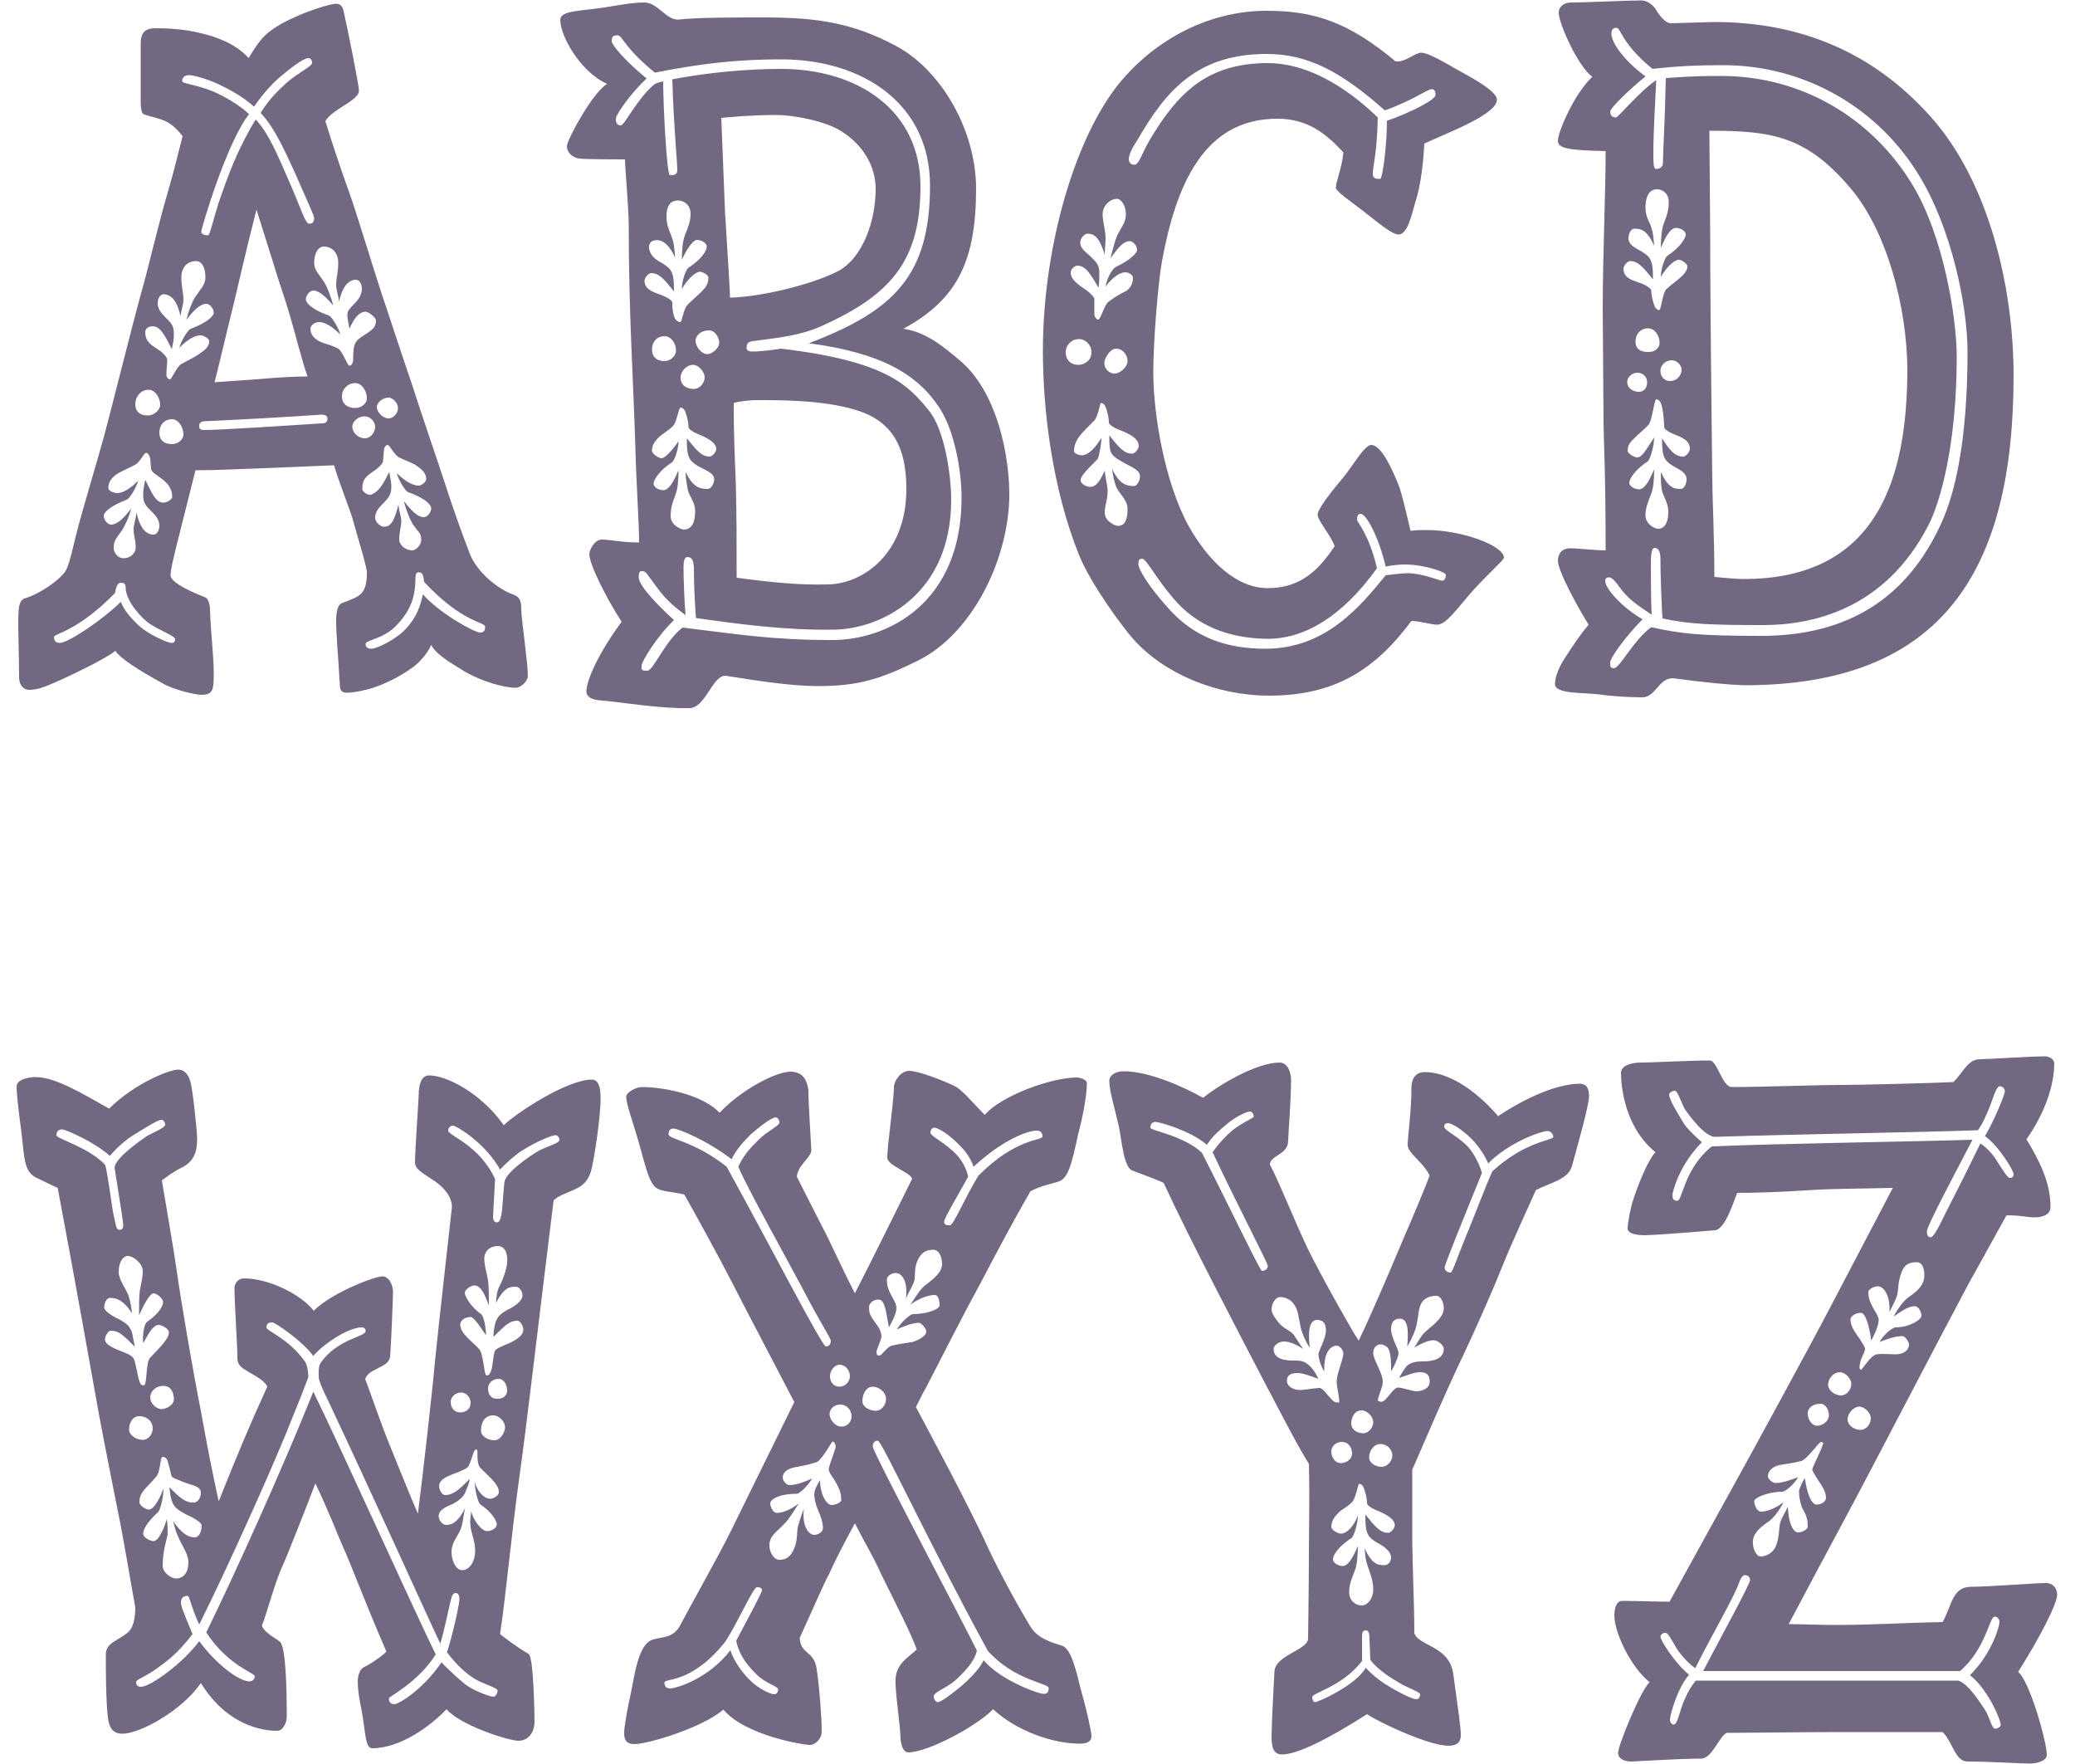 <svg id="Layer_1" xmlns="http://www.w3.org/2000/svg" viewBox="0 0 500 425"><style>.st0{fill:#726882}</style><path class="st0" d="M127.2 162.9c0 .9-1.4 2.8-3 2.8-2.8 0-8.3-1.6-12.2-3.9-1.8-1.2-6.7-3.7-8.1-6.4-.9 2.1-3 4.4-4.6 5.5-3.2 2.3-7.1 4.1-9.4 4.8-1.4.5-4.6 1.2-6.4 1.2-1.2 0-1.6-.7-1.6-1.8-.5-8.3-.9-12.4-.9-15.2 0-2.1.2-4.1 1.4-4.6 4.1-1.6 6-1.8 6-7.4 0-1.4-2.5-9.4-3.5-13.1-.5-1.8-3.5-9.4-4.4-12.7l-16.8.7c-6.4.2-11.3.5-16.6.5l-4.4 17.5c-.9 3.7-1.6 6.4-1.6 7.8 0 2.1 7.1 4.8 8.3 5.3.7.2 1.2 1.6 1.2 3 .2 5.8.9 11.3.9 15 0 4.1 0 5.5-3 5.5-1.4 0-6.7-1.2-9.4-2.8-2.1-1.2-9.7-5.3-11.3-7.8-2.5 2.1-12.4 6.7-14.5 7.6-2.8 1.2-4.4 1.8-6.2 1.8-1.8 0-2.5-1.6-2.5-3 0-4.4-.2-10.4-.2-12 0-4.6 0-6.7 1.8-7.1 1.8-.5 6.7-3 9.2-6 1.2-1.2 2.1-6 2.8-8.7 1.6-6.4 4.8-16.8 6.9-24.4 1.8-6.7 6.9-27.2 9-34.7 2.1-7.4 3.5-14.3 6.7-25.3.9-3 2.3-8.7 3.2-12.2-1.6-2.1-3-3-3.9-3.5-1.8-.9-4.1-1.2-5.5-1.8-.5-.2-.7-1.6-.7-2.8v-14c0-2.8.9-3.9 3.7-3.9 2.8 0 6.9.2 10.8 1.2 3.2.7 8.5 2.5 11.5 6 1.4-2.3 2.8-4.6 4.8-6.2C69.2 4.1 79.1.9 81 .9c1.2 0 1.6.9 1.8 1.8.9 3.9 3.7 17.9 3.7 19.1 0 2.5-6.4 4.4-8.1 7.4 1.8 5.8 3.7 11.5 5.8 17.3 1.2 3.2 6 18.9 7.8 24.4 1.6 4.6 5.3 16.1 6.7 20 3.9 12 6 17.9 8.5 25.5 1.6 5.1 4.4 12.9 6 17 1.8 4.6 6.9 8.5 10.1 9.7 1.4.5 2.3.9 2.3 3.5s1.6 12.9 1.6 16.3zm-91.1-12.6c-2.1-1.4-5.5-5.3-5.8-8.3 0-1.2-.2-1.6-1.2-1.6-.9 0-1.2 1.4-1.4 2.5-9.2 9.4-14.7 9.7-14.7 10.6s.5 1.4 1.4 1.4c2.1 0 10.6-5.8 14.7-9.9.9 2.1 2.1 3.5 3.9 5.3 2.5 2.5 7.4 4.6 8.3 4.6.5 0 .9-.2.9-.9.1-.7-3.3-1.9-6.1-3.7zm-.9-41.2c-.5 0-1.4 2.1-2.5 2.8-1.6.9-3.9 1.8-4.8 2.5-.9.7-1.8 1.6-1.8 3.2 0 .7 1.4 1.2 2.1 1.2 2.1 0 4.4-2.3 5.1-3-.5 1.8-2.1 4.4-2.8 4.6-3.2 1.2-5.5 2.8-5.5 3.9 0 .9.9 2.1 1.8 2.1 1.6 0 3.5-2.1 4.8-3.9-.5 2.1-1.4 3.9-2.1 5.1-1.4 2.1-2.1 2.5-2.1 4.4 0 1.4 1.2 2.5 2.3 2.5 2.1 0 3-1.6 3-2.5 0-2.1-.5-2.8-.5-4.4 0-1.4.5-2.3.7-4.1.9 4.1 2.5 5.3 4.1 5.3.9 0 1.4-1.2 1.4-2.1 0-1.6-.9-2.5-2.3-3.9-1.2-1.2-1.6-1.8-1.6-3.7 0-1.2.2-2.1.5-3.5 1.6 3.2 2.5 5.5 4.4 5.5.7 0 2.1-.7 2.1-1.4 0-4.1-4.8-5.1-5.1-6.7l-.2-2.5c-.1-.7-.6-1.4-1-1.4zm.4-9c1.6 0 3-1.4 3-2.5 0-1.8-1.2-3.7-2.8-3.7-1.8 0-3.2 1.6-3.2 3.5 0 1.8 1.2 2.7 3 2.7zm5.3-8.7c.5 0 1.6-3 2.8-3.7 1.6-.9 3.5-1.8 4.4-2.5.9-.7 2.3-1.4 2.3-3 0-.7-1.4-1.4-2.1-1.4-2.1 0-4.4 2.3-5.1 3 .5-1.8 2.1-4.4 2.8-4.6 3.2-1.2 5.5-2.8 5.5-3.9 0-.9-.9-2.1-1.8-2.1-1.6 0-3.5 2.1-4.8 3.9.5-2.1 1.4-4.4 2.1-5.5 1.4-2.1 2.5-3 2.5-4.8 0-2.1-.7-3.9-2.3-3.9-2.1 0-3.5 1.6-3.5 3.9s.5 3.7.5 5.3c0 1.4-.5 2.3-.7 4.1-.9-4.1-2.5-5.3-4.1-5.3-.9 0-1.4 1.2-1.4 2.1 0 1.6.9 2.5 2.3 3.9 1.2 1.2 1.6 1.8 1.6 3.7 0 1.2-.2 2.1-.5 3.5-1.6-3.2-2.8-5.5-4.6-5.5-1.2 0-1.8.7-1.8 1.4 0 2.5 1.6 3.2 3.7 4.6.9.7 1.6 1.6 1.6 2.1 0 .9-.2 2.1-.2 3.5-.1.5.4 1.2.8 1.2zm.5 15.6c1.6 0 2.8-1.2 2.8-2.3 0-1.8-1.2-3.7-2.8-3.7-1.8 0-3 1.4-3 3.2 0 1.9 1.2 2.8 3 2.8zm21.4-79.8c2.3-3.7 4.4-5.5 6.4-7.4 2.8-2.3 6-3.9 6-4.6 0-.5-.2-1.2-.9-1.2-1.2 0-4.4 2.5-6.9 4.6-1.4 1.2-3.7 3.5-6.2 7.1-2.5-2.3-5.8-4.1-8.3-5.3-3-1.4-6.2-2.3-7.4-2.3-.9 0-1.6.5-1.6 1.4 0 .7 2.8.7 7.4 2.5 2.8 1.2 6.7 3.5 8.7 5.5-5.5 7.1-11.5 27.6-11.5 28.3 0 .7.9.9 1.6.9.5 0 1.2-3.5 2.5-7.6 2.3-6.7 4.6-13.1 9-20.3 3 3 5.5 9 7.8 14.3 3 6.7 4.1 10.8 5.1 10.8.9 0 1.2-.5 1.2-1.4 0-.5-1.8-4.4-4.6-10.8-2.6-5.6-4.9-10.9-8.3-14.5zm-13.6 74.3c-.7 0-1.2.5-1.2.9 0 .7 0 1.2 1.2 1.2 3.5 0 17.7-.9 28.3-1.6 1.2 0 1.4-.5 1.4-1.2s-.7-.9-1.4-.9c-10.6.7-17.7 1.1-28.3 1.6zm24.9-10.8c-1.4-3.9-3.2-11.3-4.4-15.2-.9-3.2-2.8-8.5-3.5-11l-4.4-14c-3 11.7-4.6 19.3-6.9 28.5-1.2 4.8-2.3 9.7-3.2 13.1l9.9-.7c5.8-.5 9.5-.7 12.5-.7zm10.1-2.6c.5 0 .9-.7.9-1.4 0-3 .2-4.1 1.4-5.1 2.1-1.6 4.1-2.1 4.1-4.4 0-.7-1.8-2.1-2.5-2.1-1.8 0-3 2.1-3.9 4.1-.2-1.4-.5-2.3-.5-3.5 0-1.8 3.5-3 3.5-6.2 0-.9-.5-2.1-1.4-2.1-1.6 0-3.2 1.2-4.1 5.3-.2-1.8-.7-2.8-.7-4.1 0-1.6.5-3 .5-5.3s-1.4-3.9-3.5-3.9c-1.4 0-2.3 1.8-2.3 3.9 0 1.8 1.2 2.8 2.5 4.8.7 1.2 1.6 3.5 2.1 5.5-1.4-1.6-3.2-3.6-4.8-3.6-.9 0-1.8 1.2-1.8 2.1 0 1.2 2.3 2.8 5.5 3.9.7.2 2.3 2.8 2.8 4.6-.7-.7-3-3-5.1-3-1.2 0-2.1.9-2.1 1.6 0 1.6 1.2 2.5 2.1 3 1.4.7 3 .9 4.6 1.8 1.1.7 2.2 4.1 2.7 4.1zm1.4 10.2c1.6 0 2.8-1.2 2.8-2.3 0-1.8-1.2-3.7-2.8-3.7-1.8 0-3.2 1.4-3.2 3.2 0 1.8 1.3 2.8 3.2 2.8zm2.3 7.3c1.4 0 2.5-1.4 2.5-2.8 0-1.2-1.2-2.5-2.5-2.5-1.6 0-3 1.2-3 2.5 0 1.4 1.4 2.8 3 2.8zm5.5 1.6c-.5 0-.9.7-.9 1.4l-.2 2.5c0 .5-.9 1.4-1.8 2.1-2.1 1.4-3.2 2.1-3.2 4.6 0 .7 1.4 1.6 2.1 1.4 1.8-.7 2.8-2.3 4.4-5.5.2 1.4.5 2.3.5 3.5 0 1.8-.5 2.5-1.6 3.7-1.4 1.4-2.3 2.3-2.3 3.9 0 .9 1.2 2.1 2.1 2.1 1.6 0 2.5-1.2 3.5-5.3.2 1.8.7 2.8.7 4.1 0 1.2-.5 2.1-.5 4.4 0 .9 1.2 2.5 3.2 2.5.7 0 2.1-1.2 2.1-2.5 0-1.8-.7-1.8-2.1-3.9-.7-1.2-1.6-3.5-2.1-5.5 1.4 1.8 3.2 3.9 4.8 3.9.9 0 1.8-1.2 1.8-2.1 0-1.2-2.3-2.8-5.5-3.9-.7-.2-2.3-2.8-2.8-4.6.7.7 3.2 3 5.3 3 .7 0 1.8-.9 1.8-1.6 0-1.6-1.4-2.5-2.3-3.2-.9-.7-2.8-1.2-4.4-2.1-1.2-.8-2.1-2.9-2.6-2.9zm6.7 32.3c0 4.6-1.4 7.8-4.4 11-3.2 3.5-7.6 3.7-7.6 4.6s.5 1.2 1.4 1.2c1.2 0 5.8-2.1 8.3-4.8 1.6-1.8 3.2-3.9 4.1-8.3 4.1 4.6 12.4 9.2 13.8 9.2.9 0 1.2-.5 1.2-1.4 0-1.2-5.5-.9-14.7-10.8-.2-1.2-.2-2.3-1.2-2.3-.7-.1-.9.4-.9 1.6zm-6.5-38.7c1.2 0 2.3-1.2 2.3-2.5 0-1.2-1.2-2.5-2.3-2.5-1.4 0-2.8 1.2-2.8 2.3.1 1.3 1.5 2.7 2.8 2.7zM144.3 168.7c-2.3-.2-3-1.2-3-2.1 0-2.8 3.2-9.7 8.5-16.8-3.5-5.3-7.8-13.8-7.8-16.3 0-.9 1.2-3.5 3-3.5 2.3 0 4.6.7 9 .7 0-4.6-.7-14.7-.9-22.8-.5-16.8-1.6-32.4-1.6-53.4 0-4.4-.9-14-.9-16.1-2.1 0-9.7 0-11-.2-1.6-.2-3-1.4-3-3 0-1.4 6-12.7 9.7-15C139.9 17.4 135 8.7 135 4.8c0-2.3 4.8-2.1 10.6-3 3.2-.5 6.7-1.2 9.7-1.2 3.2 0 5.3 4.4 8.3 4.1 4.8-.5 12.9-.5 20.5-.5 13.1 0 21.4 1.4 31.5 6.7 11.5 6 19.6 20.9 19.6 34.5 0 17.3-4.4 26.7-17.5 33.8 5.8.9 9.9 4.6 13.3 7.4 9.4 7.6 12.4 23.7 12.2 33.6-.5 15.6-9.4 32.7-21.9 38.9-9.2 4.6-14.7 6.2-24.2 6.2-5.5 0-12.4-.9-22.3-2.5-3.2 0-4.8 7.8-8.7 7.8-6.9.2-16.8-1.5-21.8-1.9zm11.5-149.8c-3.9 3.7-7.4 8.7-7.4 9.7 0 .9.2 1.6 1.2 1.6.9 0 3.9-6.4 8.1-9.9.9-.5 1.4-.5 2.1-.7 0 6.2.9 22.6 1.6 22.6.9 0 1.8 0 1.8-1.2 0-2.1-.9-11-1.2-21.9 8.5-1.6 17.7-2.5 26.2-2.5 18.4 0 33.6 9.9 33.6 28.3 0 18.2-7.4 26.2-23.7 33.6-5.1 2.3-9.9 2.8-16.8 3.7-1.2.2-1.4.7-1.4 1.6 0 .7.7.9 1.4.9 1.2 0 3.7-.2 6.9-.7 25.3 3 30.6 8.7 35.7 15 3.7 4.6 5.3 15.4 5.3 21.4 0 23-17 31.1-28.1 31.3-12 .2-23.5-1.4-33.4-2.8-.2-2.5-.5-7.8-.5-11.7 0-1.6-.2-3-1.6-3-.7 0-.9 1.2-.9 2.5 0 2.3.2 8.5.5 11.5-5.1-3.7-6.2-5.8-8.1-8.3-1.4-1.8-1.4-2.3-2.5-2.3-.5 0-.7.5-.7 1.4 0 1.8 3.2 5.5 8.5 10.4-3.9 3.7-7.8 9.9-7.8 11 0 .9-.2 1.2 1.4 1.2 1.4 0 4.4-7.4 8.5-10.4 13.3 1.6 21.4 3 36.1 3 13.1 0 31.1-8.7 31.1-34.3 0-6.7-1.8-16.3-5.3-21.6-5.3-8.1-14-13.3-31.5-15.6 20.5-7.8 29.2-16.3 29.2-38 0-19.6-16.1-30.4-35.9-30.4-9.9 0-18.9.9-30.4 3.2-7.6-6.2-7.8-9-9-9-1.2 0-1.4.5-1.4 1.4.1 1.1 3.3 4.8 8.4 9zm9.9 54.5c1.4-1.4 2.3-2.1 3.2-3 .9-.9 1.8-1.8 1.8-3.5 0-.7-1.6-1.6-2.3-1.4-2.1.7-3.7 3.5-4.1 4.1 0-1.8.9-4.6 1.6-5.1 2.8-1.8 4.4-3.9 4.4-5.1 0-.9-1.4-1.6-2.3-1.6-1.2 0-2.8 2.8-3.7 4.8 0-2.1.2-4.6.7-5.8.9-2.3 1.4-3.5 1.4-5.3 0-2.1-1.6-3.2-3-3.2-2.1 0-2.8 1.6-2.8 3.9s.9 3.7 1.4 5.3c.5 1.4.5 2.8.7 4.6-1.8-3.9-3.7-4.6-5.3-4.1-.9.2-1.2 1.4-.9 2.3.5 1.6 1.6 2.3 3.2 3.2 1.4.9 2.1 1.4 2.5 3.2.2 1.2.2 2.1.2 3.5-2.3-2.8-3.5-4.4-5.5-4.4-.7 0-1.6 1.2-1.6 1.8 0 2.3 2.3 2.8 4.6 3.7 1.2.5 2.1 1.2 2.1 1.6 0 .9 0 2.1.5 3.5.2.7.9 1.2 1.4 1.2.4.2.8-3.3 1.8-4.2zm-2.8 11.1c0-1.8-1.2-3.5-2.8-3.5-1.8 0-3 1.4-3 3.2 0 1.8 1.2 2.8 3 2.8 1.6 0 2.8-1.4 2.8-2.5zm4.6 38.6c0-2.3-1.6-3.7-1.8-5.3-.2-1.4-.5-2.3-.5-4.1 1.8 3.9 3.7 4.1 5.3 4.1.9 0 1.6-1.4 1.6-2.3 0-1.6-2.3-2.3-3.9-3.2-1.4-.9-2.1-1.4-2.5-3.2-.2-1.2-.2-2.1-.2-3.5 2.3 2.8 3.5 4.4 5.5 4.4.7 0 1.6-1.2 1.6-1.8 0-1.6-2.3-2.8-4.6-3.7-1.2-.5-2.1-1.2-2.1-1.6 0-.9-.2-2.1-.7-3.5-.2-.7-.7-1.2-1.2-1.2s-.9 3.5-1.8 4.4c-1.4 1.4-2.5 1.8-3.5 2.8-.9.9-1.6 1.8-1.6 3.2 0 .7 1.6 1.8 2.3 1.8 1.2 0 3.7-3.5 4.1-4.1 0 1.8-.9 4.6-1.6 5.1-2.8 1.8-4.4 4.1-4.4 5.1s1.4 1.6 2.3 1.6c1.6 0 2.8-2.8 3.7-4.8 0 2.1-.2 4.6-.7 5.8-.9 2.3-1.2 3.5-1.2 5.3 0 2.1 2.5 3.2 3.2 3.2 2.2-.1 2.7-2.2 2.7-4.5zm2.3-32.2c0-1.2-1.4-3-2.8-3-1.6 0-3 1.6-3 3 0 2.1 1.6 2.8 3.2 2.8 1.4 0 2.6-1.4 2.6-2.8zm3.5-8.3c0-1.2-.9-3-2.5-3-2.1 0-3.2 1.4-3.2 2.5 0 1.4 1.4 3.2 2.8 3.2 1 .1 2.9-1.3 2.9-2.7zm28.5-17.2C208 62.2 211 53 211 45.6c0-5.8-3.2-10.8-8.3-14-3.9-2.5-11.7-3.9-15.6-3.9-6 0-11 .5-13.3.7l.9 22.6c.5 8.7 1.2 18.4 1.2 20.7 6.8-.1 19.2-2.9 25.9-6.3zm16.6 52.4c0-10.8-3.9-16.6-12.4-19.1-7.8-2.3-17.3-2.3-23.9-2.3-.9 0-3.7.2-5.3.7 0 7.6.2 11.7.5 19.1.2 8.7.2 12.9.2 23 9.2 1.2 15.4 1.8 22.1 1.6 8.6-.2 18.8-7.6 18.8-23zM355 142.2c-3.7 4.1-6.4 8.3-8.7 8.3-1.4 0-4.4-.9-6.2-.9-8.7 11.7-18.4 18-34.3 18-12.7 0-25.3-5.3-32.7-13.6-2.1-2.3-10.1-12.9-13.1-20.3-6.4-15.9-8.7-34.7-8.7-49.2 0-23.5 6.9-49.2 17.5-63.3 8.3-10.8 21.6-18.6 36.4-18.6 11.7 0 19.8 2.8 31.1 12.2 2.5.2 4.6-2.1 6.2-2.1 1.8 0 6.7 3 8.3 3.9 2.1 1.2 9.9 5.1 9.9 7.4 0 3.5-11 7.6-17.5 10.6-.2 4.6-.9 9.9-1.8 12.9-1.2 3.9-2.1 9-4.4 9-1.6 0-5.1-3-8.7-5.8-3-2.3-6.4-4.6-6.4-5.5 0-1.4 1.6-5.3 1.8-8.5-4.1-4.4-8.5-8.1-15.9-8.1-17.7 0-24.4 15.9-27.8 34.3-.9 4.8-2.1 19.1-2.1 26.7 0 10.4 2.8 26.7 8.5 37.1 4.8 8.5 11.5 15 19.1 15 8.1 0 12.4-4.6 16.1-10.1-.7-2.3-4.1-6.2-4.1-7.6 0-1.4 3.5-5.8 6.2-9 2.1-2.5 5.1-7.8 6.7-7.8 2.3 0 4.8 5.1 6.7 9.9.7 1.8 2.3 8.7 2.8 10.8 1.2-.2 2.8-.2 3.9-.2 8.3 0 18.6 3.7 18.6 6.7-.2.7-3.7 3.7-7.4 7.8zm-92-57.3c0-1.8-1.4-3.2-3-3.2-1.8 0-3.2 1.4-3.2 3.2 0 1.8 1.2 3 3 3 1.6 0 3.2-1.1 3.2-3zm4.1-12.2c1.6-1.2 3.2-2.1 4.1-2.5.9-.5 1.8-1.6 1.8-3.2 0-.9-1.2-1.4-1.8-1.4-2.1 0-4.4 2.8-4.8 3.5.2-1.8 1.6-4.4 2.5-4.8 3-1.4 5.1-3.2 5.1-4.1 0-.9-.9-2.1-1.8-2.1-1.8 0-3.2 2.3-4.6 4.1.5-2.1 1.2-4.6 1.6-5.5 1.2-2.3 2.1-3.2 2.1-5.1 0-2.1-1.2-3.7-2.1-3.7-1.8 0-3.7 1.8-3.5 4.1.2 2.3.7 3.7.7 5.3 0 1.4-.2 3-.2 4.1-1.2-4.1-2.5-5.1-4.1-5.1-.9 0-1.8 1.2-1.8 2.1 0 1.6 1.4 2.3 2.8 3.7 1.2 1.2 1.8 1.8 1.8 3.7 0 1.2 0 2.1-.2 3.5-1.8-3-3-5.3-5.1-5.3-.7 0-1.6.9-1.6 1.6 0 1.8 1.8 3 3.9 4.4.9.7 1.8 1.6 1.8 2.1v3.5c0 .7.5 1.4.9 1.4.7-.1 1.4-3.4 2.5-4.3zm-3.4 28.6c-1.4 1.4-2.8 2.8-3.5 3.7-.7.9-1.4 2.1-1.4 3.7 0 .7 1.8 1.2 2.5.9 2.1-.7 3.7-3.5 4.1-4.1 0 1.8-.7 4.8-.9 5.1-2.8 2.8-4.1 4.1-4.1 5.1 0 .9 1.4 1.6 2.3 1.6 1.6 0 2.5-1.8 3.5-3.9.2 2.1.7 3.7.7 4.8 0 2.3-.7 3.5-.7 5.3 0 2.1 2.5 3.2 3.2 3.2 1.8 0 2.3-1.8 2.3-4.1s-2.3-3.9-2.8-5.5c-.5-1.4-.7-2.3-.9-4.1 1.8 3.9 3.7 4.1 5.3 4.1.7 0 1.4-1.4 1.4-2.3 0-1.6-2.1-2.3-3.7-3.2-1.4-.9-3-1.4-3.5-3.2-.2-1.2-.2-2.1-.2-3.5 2.3 2.8 3.5 4.4 5.5 4.4.7 0 1.6-1.2 1.6-1.8 0-2.1-2.8-3.2-5.1-4.1-1.2-.5-2.1-1.2-2.1-1.6 0-.9-.2-2.1-.7-3.5-.2-.7-.7-1.2-1.2-1.2-.2-.2-.7 3.2-1.6 4.2zm8-14.3c0-1.2-.9-3-2.8-3-1.4 0-2.8 2.3-2.8 3.5 0 1.4 1.2 2.5 2.5 2.5s3.1-1.6 3.1-3zm5.3-53.2c6.7-11.3 13.8-18.6 28.5-18.6 8.7 0 17.9 4.8 26.5 13.1-.2 9-1.2 11.5-1.2 13.6 0 1.2.9 1.2 1.8 1.2.5 0 1.6-7.8 1.6-14 6-2.1 11.7-5.1 11.7-6.2 0-.9-.2-1.4-.9-1.4-1.2 0-4.1 2.5-11.3 5.1-10.6-9.4-18.6-13.6-28.5-13.6-16.6 0-24.2 8.7-31.1 20.7-.5.7-2.1 3.2-2.1 4.6 0 1.2.9 1.4 1.4 1.4 1.1-.1 1.8-2.9 3.6-5.9zm-2.7 102c0 1.4 2.5 5.5 7.1 10.6 6.2 7.1 14 9.9 23.5 9.9 14.7 0 23-10.4 29-17.7 1.8-.2 3.9-.5 5.3-.5 3.5 0 7.6 1.8 8.3 1.8.7 0 .9-.9.9-1.4 0-.7-5.3-2.5-9.9-2.5-1.4 0-3.2.2-4.6.5-1.8-7.6-4.8-12.7-6-12.7-.7 0-.9.5-.9 1.4 0 .7 2.8 3.2 4.8 11.7-5.8 8.1-15 17.3-26.9 17-8.7-.2-16.6-3-22.3-9.9-4.1-4.8-6.4-9.4-7.4-9.4-.7 0-.9.5-.9 1.2zM403.1 163.4c-3.5 0-4.1 4.6-7.4 4.6-2.8 0-6.9-.2-10.4-.7-3.7-.5-10.6 0-10.6-2.5 0-2.8 2.3-6.2 2.8-6.9 1.8-2.8 3.5-5.3 5.3-7.4-1.8-2.8-7.4-12.7-7.4-15.4 0-1.4.7-3 3-3 2.1 0 5.8.5 8.5.5 0-19.1-.5-27.4-.5-30.4l-.2-27.8c0-12.9.7-28.1.7-38-9.2-.2-11.5-.7-11.5-2.5 0-2.1 3.9-11.3 8.3-15.4-3.5-2.5-8.1-12.9-8.1-15.4 0-1.8 1.6-2.5 3-2.5 3 0 14.3-.5 16.8-.5 2.1 0 3.5 1.8 4.1 3 .7.9 1.8 2.5 3.2 2.5l10.3-.3c20.3 0 38 6.9 52.2 22.8 14 15.6 20 41 20 62.4 0 47.2-17.3 74.6-64.9 74.6-3.3-.1-9.1-.6-17.2-1.7zm-6.6-145c-3.9 3.2-8.5 7.6-8.5 8.5 0 .9.5 1.4 1.4 1.4.5 0 5.8-6.4 9.7-9-.2 4.1-.7 12.4-.7 17.5 0 2.5 0 3.9.7 3.9.9 0 1.6-.5 1.6-1.4 0-2.1.5-10.6.7-20.5 6.9-.5 9.9-.5 13.3-.5 20 0 36.6 10.6 46 26 7.6 12.4 10.8 32.2 10.8 41.7 0 20.9-3.9 35-6.9 40.7-10.4 20-27.6 23.9-39.8 23.9-12 0-17.9-.2-24.2-1.6-.2-2.5-.5-10.6-.5-14.5 0-1.6-.5-2.5-1.4-2.5-.7 0-.9 1.8-.9 3.2 0 2.3 0 9.9.2 12.9-3.5-2.3-5.8-3.9-7.8-6.7-.7-.9-1.6-2.3-2.5-2.3-.5 0-.9.2-.9.9 0 1.8 4.1 6.4 9 9.2-3.7 3.7-7.8 9.2-7.8 10.4 0 .9 0 1.4.9 1.4 1.4 0 4.8-6.9 9-9.9 7.1 1.6 11.7 2.1 26.5 2.1 21.2 0 35.4-9.4 43.5-27.4 3-6.7 6.2-18.9 6.2-41 0-11.7-4.1-29.9-11.3-41.9-9.9-16.8-27.8-27.2-47.6-27.2-6.2 0-10.8.2-17 .9-7.6-6.2-7.6-9.9-8.7-9.9-.9 0-1.2.5-1.2 1.4-.1 1.8 2.6 6.2 8.2 10.3zm5 51.3c1.6-1.6 5.1-3.5 5.1-5.5 0-.7-1.6-1.8-2.3-1.6-2.1.7-3.7 3.5-4.1 4.1 0-1.8.9-4.6 1.6-5.1 2.8-1.8 4.4-4.1 4.4-5.1 0-.9-1.4-1.6-2.3-1.6-1.6 0-2.8 2.8-3.7 4.8 0-2.1.2-4.6.7-5.8.9-2.3 1.2-3.5 1.2-5.3 0-2.1-1.6-3-2.8-3-2.1 0-2.8 2.1-2.8 4.4 0 2.3.9 3.2 1.4 4.8.5 1.4.5 2.5.7 4.4-1.8-3.9-3.2-4.1-4.8-4.1-.9 0-1.4 1.4-1.4 2.3 0 1.6 1.6 2.3 3.2 3.2 1.4.9 2.1 1.4 2.5 3.2.2 1.2.2 2.1.2 3.5-2.3-2.8-3.5-4.4-5.5-4.4-.7 0-1.6 1.2-1.6 1.8 0 2.5 2.3 2.8 4.6 3.7 1.2.5 2.1 1.2 2.1 1.6 0 .9.2 2.1.7 3.5.2.7.7 1.2 1.2 1.2s.8-4.1 1.7-5zm-4.6 22.4c0-1.2-.9-2.3-2.3-2.3-1.2 0-2.5.9-2.5 2.3s1.4 2.3 2.8 2.3c1.3 0 2-1 2-2.3zm.3 10.3c-1.4 1.4-2.3 2.1-3.2 3-.9.9-1.8 1.6-1.8 3.2 0 .7 1.6 1.6 2.3 1.6 1.2 0 2.1-1.8 4.1-4.8 0 1.8-.9 5.3-1.6 5.8-2.8 1.8-4.4 4.1-4.4 5.1 0 .9 1.4 1.6 2.3 1.6 1.6 0 2.8-2.8 3.7-4.8 0 2.1-.2 4.6-.7 5.8-.9 2.3-1.4 3.5-1.4 5.3 0 2.1 2.3 3.2 3 3.2 1.8 0 2.5-1.8 2.5-4.1s-1.4-3.9-1.6-5.5c-.2-1.4-.2-2.3-.2-4.1 1.8 3.9 3.2 4.1 4.8 4.1.9 0 1.4-1.4 1.4-2.3 0-1.6-1.6-2.3-3.2-3.2-1.4-.9-2.1-1.4-2.5-3.2-.2-1.2-.2-2.1-.2-3.5 1.8 2.8 3 4.4 5.1 4.4.7 0 1.6-1.2 1.6-1.8 0-2.1-1.8-2.8-4.1-3.7-1.2-.5-2.1-1.2-2.1-1.6 0-.9-.2-4.1-.7-5.5-.2-.7-.7-1.2-1.2-1.2s-1 5.3-1.9 6.2zm2.7-19.8c0-1.8-1.2-3.5-2.8-3.5-1.8 0-3 1.4-3 3.2 0 1.8 1.2 2.5 3 2.5 1.7.1 2.8-1 2.8-2.2zm5.3 6.5c0-1.2-1.2-2.3-2.3-2.3-1.8 0-2.8 1.4-2.8 2.5 0 1.4.9 2.5 2.3 2.5 1.7 0 2.8-1.4 2.8-2.7zm40.5-44c-10.6-12.4-18.9-13.6-33.8-13.6l.2 25.5c0 21.4.5 55.2.5 58.5 0 4.1.5 13.8.5 23.5 2.3.2 5.1.5 7.1.5 32.4 0 39.4-24.6 39.4-50.6-.1-14.8-4.9-33.4-13.9-43.8zM142.6 281.4c-.7 3.2-2.3 4.4-4.4 5.3-1.6.7-3.7 1.4-4.8 2.5-3.5 28.1-6.4 53.6-8.3 67-2.1 15.4-3 26.5-4.6 37.5.9.7 3.5 2.8 6.9 4.8 1.2.7 1.4 15.2 1.4 16.3 0 2.5-1.4 4.6-3.9 4.6-2.3 0-14-3.7-17.3-7.6-3.7 3.9-11 9.4-17.9 9.4-1.6 0-1.6-3.2-2.3-7.6-.2-1.6-1.2-5.3-1.2-8.5 0-1.4.5-3 1.6-3.5 1.6-.7 4.8-3 5.3-3.7-5.5-12.7-8.3-20.5-10.4-25.1-1.4-3.2-3.5-8.7-6.7-15.4-1.4 3.7-7.1 18.2-7.8 19.6-1.8 3.7-3.9 11.7-5.1 14.7.7 1.8 3.7 3.2 4.4 3.9 1.4 1.4 1.6 11.5 1.6 17.9 0 1.6-.9 3.5-2.3 3.5-3.5 0-12-1.2-18.4-11.5-4.6 6.7-14.7 12.2-18.9 12.2-2.3 0-3.2-1.4-3.5-3.9-.5-3.9-.5-12.2-.5-15.2 0-2.8 2.8-3.2 5.3-5.3 1.2-.9 1.8-3.2 1.8-6-.9-4.8-2.8-16.6-4.4-24.2-.9-4.6-3-15-4.4-22.6-2.8-15.4-5.1-28.8-9.9-54.3-1.2-.5-3.7-1.8-4.8-2.3-3-1.2-3.2-4.1-3.7-9-.2-2.3-1.4-10.1-1.4-13.1 0-1.8 3-2.3 4.6-2.3 4.6 0 10.8 3.7 17.7 7.6 6-6 14.5-9.4 16.6-9.4 1.6 0 2.5 1.2 3 3 .5 1.6 1.6 11.5 1.6 13.8 0 3.2-.9 5.5-3.9 6.9-1.8.9-3.7 2.3-4.6 3 .9 5.3 2.8 16.3 3.5 21.2 1.2 8.5 4.1 25.3 5.8 33.8 1.4 7.8 3 16.1 4.4 22.3 4.8-12 7.4-18.2 11.7-27.6-.5-1.4-3.2-2.8-4.4-3.5-1.4-.9-2.8-1.4-2.8-3.5 0-3.2-.7-12.9-.7-16.8 0-.9.7-2.3 2.3-2.3 6 0 13.8 3.9 16.8 7.8 4.4-4.4 14.7-8.3 16.6-8.3 1.2 0 2.5 1.6 2.5 3.9 0 1.4-.5 13.6-.7 15.4-.2 2.8-5.3 2.8-6 5.5.9 2.1 3.7 10.6 6 16.1 1.8 4.4 5.1 12.7 6.7 16.3 1.2-9.4 3.5-29.7 4.1-36.6.7-7.1 3.7-33.6 4.1-37.3 0-2.8-2.5-5.1-4.1-6.2-3.5-2.3-4.8-3-4.8-4.6 0-2.8.9-15.4.9-16.3 0-2.1.5-4.6 2.5-4.6 4.1 0 12.4 4.1 18 12 2.8-2.8 15.2-11 21.2-11 1.4 0 2.1 1.4 2.1 4.1.2 2.7-1.1 12.8-2.1 17.2zM39.8 271c0-.7-.5-1.2-.9-1.2-.9 0-3.7 1.8-7.1 3.9-1.2.7-3.9 3-5.3 4.8-3.9-3.5-10.8-6.4-11.5-6.4-.9 0-1.4.5-1.4 1.4 0 .9 7.6 2.8 11.7 7.1.5.9 1.8 11.3 2.1 12.2.5 2.1.5 3.5 1.4 3.5.7 0 .9-.5.9-1.2 0-.9-1.8-11.7-2.1-13.8.2-2.3 5.8-6.2 7.8-7.6 1.4-.8 4.4-2 4.4-2.7zm-3.7 56.2c1.6-1.8 4.6-4.4 4.6-6.2 0-.9-1.8-1.8-2.5-1.8-1.6 0-3.2 3.7-3.7 4.4-.2-1.8.2-4.6.9-5.1 3-2.1 3.9-3.9 3.9-4.8 0-.9-1.6-2.1-2.3-2.1-.9 0-2.5 3-3.5 5.3 0-2.1 0-4.6.2-6 .2-1.4.7-2.8.7-4.6 0-2.1-2.5-3.7-3.5-3.7-1.4 0-2.3 1.6-2.3 3.9 0 1.8 1.8 4.1 2.3 5.5s.7 2.5.9 4.4c-2.1-3.2-3.7-3.7-5.3-3.7-.9 0-1.4 1.4-1.4 2.3 0 .9 2.3 2.3 3.9 3 1.4.9 2.1 1.2 2.8 3l.7 3.5c-2.5-2.5-3.7-3.9-5.8-3.9-.7 0-1.4 1.4-1.4 2.1 0 1.4 2.5 2.3 4.8 3.2 1.2.5 1.8.9 2.1 1.4.5.9.9 4.1 1.4 5.5.2.7.7 1.2 1.2.9.6-.3.4-5.6 1.3-6.5zm.7 17c0-2.1-1.8-3-3.2-3-1.8 0-2.5 1.8-2.5 3.2s1.8 2.5 3.2 2.5c1.3.1 2.5-1.3 2.5-2.7zm83.1 63.1c0-.7-3.7-1.6-5.8-3-2.1-1.4-3.9-3-6.4-6.2 1.2-3.5 3-11.5 3-12.7 0-.9-.2-1.6-.9-1.6s-.9.7-1.2 1.8c-.7 3-1.6 7.4-2.5 10.4-2.8-5.8-15.6-34.3-27.2-58.9-.9-1.8-2.1-4.4-2.1-5.3 0-.5-.2-2.5.5-3.5 4.1-5.8 10.8-6.2 10.8-7.6 0-.7-.5-.9-.9-.9-3.5 0-9.7 4.4-11.7 6.9-2.5-3.5-9.2-8.1-9.9-8.1s-1.4.2-1.4 1.2c0 .9 5.1 2.5 9.2 8.1.7.9.9 3 .9 3.9-1.2 3.2-2.3 6-3.7 9.4-4.1 10.6-15.9 36.8-22.6 50.2-2.1-4.6-2.3-6.9-2.8-6.9-.7 0-1.6.2-1.6 1.6 0 .9.5 2.1 2.8 7.6-3.9 5.1-6.7 6.9-9.2 8.7-2.3 1.6-4.4 2.3-4.4 2.8 0 .7.2 1.2 1.2 1.2 2.3 0 10.4-6 14-11 3.9 5.3 9.4 9.7 12.2 9.7.5 0 1.2-.5 1.2-1.2 0-.9-6.4-2.5-11.7-10.6 7.1-14.5 18.6-40 25.8-58 7.4 15.2 25.1 54.5 29.5 63.3-4.4 6.9-11.3 10.1-11.3 10.6 0 .9.5 1.4 1.4 1.4.7 0 6.4-3 11.3-10.1 1.6 1.8 5.3 5.1 6.4 5.8 2.3 1.4 5.3 2.5 6.2 2.5.4-.1.9-.8.9-1.5zm-82.2-51.6c-2.5 3-4.1 3.7-4.1 6.2 0 .9 1.6 1.8 2.3 1.8.9 0 2.3-1.8 3.5-5.1 0 1.8-.7 5.3-1.4 5.8-2.5 2.3-3.5 4.1-3.5 5.1 0 .9 1.6 1.8 2.5 1.8 1.2 0 2.5-3 3.2-5.3.2 1.4.2 2.5.2 3.5 0 .9-1.2 3.7-1.2 7.8 0 1.6 2.1 3 3.2 3 1.8 0 3-1.4 3-3.9 0-2.1-1.8-4.4-2.3-5.8-.7-1.4-.9-2.3-1.4-4.1 2.3 3.2 3.7 3.9 5.3 3.9.9 0 1.6-1.4 1.6-2.8 0-.9-2.3-2.1-3.9-2.8-1.6-.9-2.8-1.6-3.2-3-.5-1.2-.5-2.1-.7-3.5 2.5 2.5 3.7 3.7 5.8 3.7 1.4 0 1.8-1.6 1.8-2.3 0-1.8-2.3-1.8-4.6-2.8-1.2-.5-2.5-.9-2.5-1.4-.2-.9-.5-2.1-.9-3.5-.2-.7-.9-1.2-1.4-.9-.4.5-.4 3.5-1.3 4.6zm4.2-18.6c0-1.2-.5-3.2-2.5-3.2s-3.2 1.4-3.2 2.8 1.4 2.8 2.8 2.8c1.2-.1 2.9-1 2.9-2.4zm72.2 12.9c-.5 1.4-.7 2.3-1.2 3.2-.2.5-1.2.9-2.3 1.4-2.3.9-4.8 1.6-4.8 3.5 0 .7.7 2.1 1.4 2.1 2.1 0 3.5-1.4 6-3.9-.2 1.4-.7 2.3-1.2 3.5-.5.9-1.2 1.6-2.8 2.5-1.6.7-3.5 1.4-3.5 3 0 .9.9 2.1 1.8 2.1 1.6 0 3-.9 4.6-4.1-.5 1.8-.5 3.9-1.2 5.3-.5 1.4-2.1 3-2.1 5.3s1.2 4.4 2.5 4.4c2.1 0 3.2-2.5 3.2-4.6 0-2.8-1.2-4.4-1.2-7.1 0-.7.2-1.6.2-2.5.7 2.3 2.5 4.8 3.9 4.8.9 0 2.3-.7 2.3-1.6 0-.9-1.2-3-3.9-4.8-.7-.5-1.4-3.7-1.4-5.5.5 2.3 2.3 4.1 3.7 4.1.7 0 2.1-.7 2.1-1.6 0-1.8-1.8-3.2-4.4-5.8-1.2-1.2-.5-4.4-.9-4.4-.1-.2-.6 0-.8.7zm20.7-75.3c0-.7-.5-1.2-.9-1.2-.9 0-4.4 1.4-8.1 3.7-1.2.7-3.9 3-5.3 4.6-3.5-6.4-10.6-10.6-11.3-10.6-.7 0-1.2.5-1.2 1.2 0 1.2 7.6 3.5 11.3 11.7l-.5 9c0 .7.2 1.4.9 1.4s.9-.7 1.2-2.3c.2-1.6.5-6.7.7-7.6.5-2.3 6.2-6.2 8.3-7.4 1.7-.9 4.9-1.8 4.9-2.5zM113.4 338c0-1.2-.9-2.5-2.3-2.5-1.2 0-2.5.9-2.5 2.3s.9 2.5 2.3 2.5 2.5-.9 2.5-2.3zm4.9-7.6c.5-1.4.5-3.7.9-4.8.2-.5.9-.9 2.1-1.4 2.3-.9 4.8-2.1 4.8-3.9 0-.7-.7-2.1-1.4-2.1-2.1 0-3.2 1.4-5.8 3.9 0-1.4.2-2.3.5-3.5.7-1.8 1.4-2.1 2.8-3 1.6-.7 3.7-2.1 3.7-3.5 0-.9-.7-2.1-1.6-2.1-1.6 0-2.8.2-4.8 3.9.2-1.8.2-2.8.9-4.1s1.6-3.7 1.8-5.5c.2-2.3-.5-4.1-2.3-4.1-1.4 0-3.2.9-3.2 3 0 1.8.5 3 .9 5.3.2 1.4.2 3.9.2 6-.9-2.3-1.8-4.8-3.5-4.8-.7 0-2.3.9-2.3 1.8s1.6 3.5 3.9 5.1c.7.5 1.2 3.2 1.2 5.1-.5-.7-2.8-4.4-3.7-4.4-1.4 0-2.5.9-2.5 1.8 0 2.3 3 4.1 4.6 6 .9.9 1.2 6 1.6 6.2.5.3.9-.2 1.2-.9zm3.4 13.4c0-1.2-1.4-2.8-2.8-2.8-2.5 0-3 2.3-3 3.7s1.8 2.3 3.2 2.3c1.5 0 2.6-1.9 2.6-3.2zm.5-8.8c0-1.2-.7-2.8-2.1-2.8-1.2 0-2.5.9-2.5 2.3s.7 2.5 2.1 2.5c1.3.1 2.5-.6 2.5-2zM263 418.3c0 1.2-.9 1.8-2.8 1.8-6.4 0-15.2-3-20.9-8.3-3.7 3.9-15.6 10.4-20.5 10.4-.9 0-1.6-1.2-1.8-3.2 0-3-1.4-11.7-1.2-14.5.2-3.7 3-5.1 5.1-7.1-1.4-3.9-4.4-9.7-8.7-18.4-1.8-4.1-3.9-7.4-6.2-12-3 5.5-5.3 10.1-6.2 12.2-1.4 2.5-3.5 7.6-7.1 15.4.2 4.1 3.5 3 4.1 7.6.7 4.8 1.2 11.5 1.2 15 0 1.8-1.6 3.2-2.8 3.2-1.8 0-15.6-2.3-20.9-8.5-5.1 4.4-18.2 8.3-21.4 8.3-2.3 0-2.5-1.4-2.5-2.8s.9-6.4 1.6-9.4c.9-4.4 1.8-11.7 5.1-12.9 2.5-.9 5.1-.2 6.9-3.7 2.3-4.4 9.4-17 12-22.3l15.4-31.3c-6-11.5-12.4-23.7-15-28.8-2.8-5.5-9-16.8-11.5-21.2-3.5-.9-6.4-.5-7.6-2.5-1.2-1.8-1.8-4.4-3.2-9.4-1.6-5.8-3.2-9.7-3.2-11.7 0-.9 2.1-2.3 3.9-2.3 4.1 0 14 1.4 18.6 6.2 5.1-5.5 13.6-9.9 17-9.9s4.1 2.5 4.4 4.4c0 3.5.5 10.4.7 14.5 0 1.8-3.2 3.5-3.5 6.4l6.2 12.2c1.2 2.1 4.6 9.7 7.8 15.9 4.8-9.4 10.8-21.6 13.8-27.6-.5-1.6-6-3.2-6-5.1 0-2.8 1.6-13.8 1.6-17 0-1.4 1.6-3.9 3.7-3.9s7.6 2.1 10.6 3.5c2.1.9 4.4 3.9 7.6 7.1 3.9-4.6 16.1-9 22.1-9 .9 0 2.5.5 2.5 1.4 0 3.2-1.2 9-2.1 12.2-1.6 7.6-2.5 10.8-4.8 11.5-2.3.7-3.9.9-6.7 2.3-4.1 7.1-8.5 15.4-12 22.1-3.9 7.1-9.2 17.5-13.3 25.5-.5.7-1.2 2.3-2.3 4.4 4.8 9 11.7 21.9 16.6 32.2 1.8 4.1 6.4 13.1 11 20.7 1.8 3 5.5 3.9 7.6 4.6 2.3.7 3.5 6.4 4.6 10.8 1.4 4.8 2.5 9.9 2.5 11zm-85.6-23c2.5-4.8 6.2-11.5 6.2-12.2 0-.5-.5-.7-1.2-.7-.9 0-4.4 8.1-7.6 13.1-8.3 10.4-14.7 8.7-14.7 9.9 0 .9.5 1.4 1.4 1.4 1.2 0 9-2.1 14.5-9.2.9 2.8 3 5.5 4.6 7.1 2.3 2.3 5.1 3.5 6 3.5.5 0 .9-.5.9-1.2s-3-1.4-5.1-3.5c-1.8-1.7-4.3-4.5-5-8.2zm10.4-124.9c0-.7-.5-1.2-.9-1.2-.9 0-3.7 2.1-6 4.1-1.6 1.6-3.7 3.9-4.6 6-6-4.6-12.9-7.4-14-7.4-.9 0-1.2.5-1.2 1.4 0 1.2 6.2 1.6 14 7.8 10.8 19.6 23 43.3 23.9 43.3.7 0 1.2-.5 1.2-1.4 0-.5-2.5-4.4-5.3-9.7-5.3-10.1-14.3-26-17-32.2 1.4-3 3-4.6 4.8-6.4 2.3-2.3 5.1-3.4 5.1-4.3zm8.9 81.9c-2.1.7-3.7.9-5.1 1.2-1.2.2-3 .9-3 2.5 0 .7.9 1.8 1.6 1.8 2.1 0 4.6-1.2 5.5-1.6-.9 1.6-3 3.7-3.7 3.7-4.4 0-6.4 1.4-6.4 2.3 0 .9.7 2.3 1.6 2.3 1.6 0 3.5-.9 5.3-2.3-1.2 1.8-2.3 3.7-3.2 4.6-1.8 2.1-3.9 3-3.9 5.5 0 2.1 1.4 3.5 2.3 3.5 1.8 0 2.8-.7 3.7-2.8.9-2.3.5-3.7.9-5.3.5-1.6.7-2.5 1.4-4.1-.5 4.1 1.2 6.2 2.5 6.2.9 0 2.1-.7 2.1-1.6 0-1.4-.5-2.8-1.2-4.4-.7-1.6-.9-3.2-.9-3.7 0-1.2.7-2.3 1.4-3.5 0 3.5 1.6 6 2.8 6 .7 0 2.3-.5 2.3-1.2 0-1.8-.5-3-1.8-5.1-.7-.9-1.2-1.8-1.2-2.3 0-.7 1.2-3.7 1.6-5.1.2-.7-.2-1.6-.7-1.6-.2.1-2.7 4.7-3.9 5zm8.1-20.7c0-1.6-1.2-2.8-2.5-2.8-1.2 0-2.3 1.4-2.3 2.8s.9 2.5 2.3 2.5c1.3 0 2.5-1.2 2.5-2.5zm.4 9.6c0-1.2-.9-2.8-2.8-2.8-1.2 0-2.5.9-2.5 2.3s1.4 3 2.8 3c1.4.1 2.5-1.1 2.5-2.5zm8.3-4.1c0-1.8-1.8-3-3.2-3-1.8 0-2.5 2.1-2.5 3.5s1.8 2.3 3.2 2.3c1.4 0 2.5-1.4 2.5-2.8zm1.4-12.9c2.1-.5 4.1-.7 5.1-.9 1.4-.5 3.2-1.4 3.2-2.5 0-.7-1.2-2.1-1.8-2.1-1.8 0-4.4 1.2-5.3 1.6.9-1.6 3.2-3.7 3.9-3.7 3.5 0 6.4-1.2 6.4-2.1 0-.9-.2-2.5-1.2-2.5-1.6 0-3.9.9-5.8 2.3 1.2-1.8 2.5-3.9 3.5-4.6 2.1-1.6 4.1-3.2 4.1-5.1 0-2.1-.9-3.5-2.1-3.5-1.8 0-3 .7-3.9 2.8-.9 2.3-.2 3.7-.9 5.3-.7 1.6-1.2 2.1-1.8 3.7.5-4.1-.9-6.2-2.5-6.2-.9 0-2.1.7-2.1 1.6 0 1.6.5 2.8 1.4 4.4.5.9.9 1.6.9 2.5 0 1.4-1.2 3.5-1.8 4.6-.7-3.5-.9-6.7-2.5-6.7s-2.3 1.2-2.3 1.8c0 2.1.7 2.5 2.1 4.6.7.9.9 2.1.9 2.5 0 .7-1.2 3.2-1.2 3.7 0 .7.2.9.7.9.5.1 1.9-2.2 3-2.4zm10.1 84.5c0 .7.5 1.4.9 1.4.9 0 3.2-1.8 5.8-3.9 1.8-1.6 4.4-4.1 5.3-6.2 4.1 4.8 13.1 8.1 14.5 8.1.9 0 1.2-.5 1.2-1.4 0-1.2-8.3-1.8-14.7-9-16.1-29.7-25.5-50.6-26.5-50.6-.7 0-1.2.5-1.2 1.4 0 1.4 23.2 45.1 25.1 49.2-.7 3-3.7 5.8-5.5 7.4-2.1 1.7-4.9 2.6-4.9 3.6zm8.3-125.2c-2.3 4.1-5.8 10.1-5.8 10.8 0 .9.7.9 1.4.9.9 0 3.7-6.9 6.9-12 9.2-9.2 15.4-8.3 15.4-9.4 0-.9-.5-1.4-1.4-1.4-2.1 0-8.1 2.1-15.2 8.7-.9-2.5-2.1-3.9-3.7-5.5-2.3-2.3-4.8-3.9-5.8-3.9-.5 0-.9.5-.9 1.2s2.8 2.1 4.8 3.9c2 1.6 3.6 3.7 4.3 6.7zM378.8 280.9c-.9 3.2-4.8 3.9-8.7 5.8-2.1 4.8-5.3 11.5-8.1 18.4-1.6 4.1-6 14.3-10.4 23.5-3.5 7.4-8.5 19.1-11.3 25.5v15.2c0 7.8.5 16.3.5 24.2 1.2 3.2 8.5 3 9.4 9.9 1.2 8.7 1.8 12.7 1.8 14.7 0 1.6-.9 2.5-3 2.5-4.8 0-17-5.8-19.6-7.6-9.4 6-16.8 9.7-20.5 9.7-2.3 0-2.5-2.3-2.5-4.4 0-2.5.5-12.2.7-15.6.2-3.9 7.8-5.1 8.1-7.8 0-3.2.2-11.7.2-21.9 0-4.4.2-12.4 0-20.3-2.8-4.4-8.3-15.2-10.4-19.1-5.5-10.6-18.2-34.7-24.6-48.6-1.8-.9-5.3-2.1-7.6-3-2.1-.9-2.5-7.4-3.2-10.6-.9-4.1-2.3-8.5-2.3-11 0-1.4 1.6-2.3 3.5-2.3 6.2 0 14.7 3.9 19.1 6.4 4.6-3.7 13.3-8.5 18.4-8.5 2.3 0 2.8 3 2.8 4.1 0 5.3-.7 13.1-.7 14.7 0 3.5-4.4 3.5-4.4 5.8 2.5 4.6 6.9 16.1 10.4 22.8 3 5.8 9.4 17.3 11 19.6 3.9-8.1 10.4-23.7 11.3-25.8 2.1-4.8 4.6-10.8 5.8-14-1.8-3.5-5.3-5.3-5.3-7.4 0-1.8.9-8.1.9-13.6 0-2.8 1.4-3.9 3.2-3.9 5.3 0 11.7 3.7 17.7 10.6 9.4-6.2 16.1-7.8 19.6-7.8 1.6 0 2.3.9 2.3 3 0 2.3-3 12.7-4.1 16.8zM302.1 269c0-.7-.5-1.2-.9-1.2-.9 0-3.7 1.4-5.8 3.2-1.6 1.4-3 2.5-4.6 4.8-4.1-3.5-11.5-5.5-12.4-5.5-.9 0-1.2.7-1.2 1.4s7.8 1.8 12.4 6c6.7 13.1 14 28.5 14.5 28.5.7 0 1.4-.5 1.4-1.2s-8.3-16.6-13.3-27.4c1.6-2.3 3.2-3.9 4.8-5.3 2.4-1.9 5.1-2.9 5.1-3.3zm20 63.9c0-2.1 1.6-5.3 1.6-6.9 0-.7-.9-1.8-1.6-1.8-.7 0-1.4.5-1.6.7-1.6 1.6-1.4 4.8-1.4 5.5-.7-.9-1.4-3.2-1.4-4.1 0-.9 1.8-3.7 1.8-5.8 0-1.4-.5-2.5-2.1-2.5-2.3 0-2.1 3.9-1.8 6.7-1.2-1.8-2.1-4.1-2.3-5.5-.5-2.3-.5-3.7-1.6-5.1-.9-1.2-2.3-1.6-3.2-1.6-1.2 0-2.1 1.6-2.1 3 0 .7.5 1.6 1.2 2.5 1.4 2.1 3 2.3 4.1 3.5l2.3 3.5c-2.1-1.4-3.7-1.8-4.6-1.8-1.2 0-2.5.9-2.5 1.8 0 2.8 3.5 2.8 5.1 2.8 1.8 0 2.5.2 3.9 1.6.7.7 1.2 1.6 1.8 2.8-2.1-.7-3.7-1.4-5.1-1.4-2.3 0-2.5 1.2-2.5 1.8 0 1.6 1.8 2.3 3.2 2.3.9 0 3.7-.5 4.6-.5.9 0 1.8 1.6 3.2 3 .5.5.9.5 1.6.5.1-1.3-.6-3.6-.6-5zm8.1 67l-.2-4.8c0-1.6-.2-2.3-.9-2.3s-.9.5-.9 1.6v5.8c-4.8 6.2-12 7.6-12 8.7 0 .5.2 1.2.7 1.2.7 0 9.9-4.1 12.2-8.3 1.4 1.6 3.5 3.2 4.6 3.9 3.7 2.3 6.7 3.7 7.6 3.7.5 0 .9-.5.9-1.2 0-.5-3-1.6-4.6-2.5-2.1-1.2-5.8-3.5-7.4-5.8zm-4.4-49.7c0-1.2-.7-2.8-2.5-2.8-1.2 0-2.5.9-2.5 2.3s.9 2.8 2.3 2.8c1.3 0 2.7-.9 2.7-2.3zm0 11.7c-1.4 1.4-2.3 1.6-3.2 2.5-.7.7-1.8 1.8-1.8 3.5 0 .7 1.6 1.6 2.3 1.6 1.4 0 3.2-1.8 4.1-4.4 0 1.8-.9 5.1-1.6 5.5-2.8 1.8-4.4 3.9-4.4 5.1 0 .9 1.4 1.6 2.3 1.6 1.6 0 2.8-2.8 3.7-4.8 0 2.1-.2 4.6-.7 5.8-.9 2.3-1.4 3.5-1.4 5.3 0 2.1 1.6 3.2 3 3.2s2.8-1.6 2.8-3.9-.9-4.1-1.4-5.8c-.5-1.4-.5-2.3-.7-4.1 1.8 3.9 3.2 4.1 4.8 4.1.9 0 1.6-.9 1.6-1.8 0-1.6-1.8-2.8-3.5-3.7-1.4-.9-2.1-1.4-2.5-3.2-.2-1.2-.2-2.1-.2-3.5 2.3 2.8 3.5 4.4 5.5 4.4.7 0 1.6-1.2 1.6-1.8 0-1.6-2.3-2.8-4.6-3.7-1.2-.5-2.1-1.2-2.1-1.6 0-.9-.2-2.1-.7-3.5-.2-.7-.7-1.2-1.2-1.2-.3.1-.8 3.5-1.7 4.4zm5.1-19.3c0-1.2-1.4-2.8-2.8-2.8-1.8 0-2.5 1.8-2.5 3.2 0 1.4 1.4 2.3 2.8 2.3 1.3.1 2.5-1.3 2.5-2.7zm4.6 8.1c0-1.6-1.4-2.8-2.8-2.8-1.8 0-2.8 1.8-2.8 3.2s1.6 2.3 3 2.3 2.6-1.4 2.6-2.7zm-1.8-13.4c1.4-1.4 2.3-3 3.2-3 .9 0 3.5.9 4.4.9 1.4 0 3.2-.7 3.2-2.3 0-.7 0-2.3-2.3-2.3-1.4 0-3 .7-5.1 1.4.7-1.2 1.2-2.1 1.8-2.8.9-.9 2.1-1.2 3.9-1.2 1.6 0 5.1-.2 5.1-3 0-.9-1.4-2.1-2.5-2.1-.9 0-2.5.5-4.6 1.8.9-1.4 1.4-2.5 2.3-3.5 1.4-1.4 4.8-3.5 4.8-6 0-1.4-.7-3-1.8-3-1.4 0-2.8.5-3.5 1.6-.9 1.6-.7 2.8-1.2 5.1-.2 1.4-1.2 3.7-2.3 5.5.2-2.8.5-6.7-1.8-6.7-1.6 0-2.1 1.2-2.1 2.5 0 2.1 1.8 4.8 1.8 5.8 0 .9-1.2 3.5-1.8 4.4 0-2.1 0-4.8-.9-5.8-.2-.2-.9-.7-1.6-.7s-1.8.5-1.8 2.1 2.3 4.8 2.3 6.9c0 1.4-1.2 3.5-1.2 4.6.7.3 1.2.3 1.7-.2zm23.4-54.7c-4.6 11.3-9 22.1-9 22.8 0 .7.7 1.2 1.4 1.2.5 0 1.6-3.5 3.2-7.4 2.5-6 5.5-14 6.9-17 8.1-7.4 14.7-7.4 14.7-8.3 0-.5-.5-1.4-1.4-1.4-1.6 0-9.4 2.8-14.3 7.8-.9-2.1-2.3-4.1-3.9-5.8-2.3-2.3-4.8-3.9-5.8-3.9-.5 0-.9.2-.9.9s2.8 2.1 4.8 3.9c2 1.6 3.6 4.8 4.3 7.2zM495 256.3c0 3-.9 9.9-6.7 18.2 2.8 4.6 5.8 10.1 5.8 16.3 0 1.8-1.8 2.5-3.9 2.5-1.8 0-3-.5-6.7-.5l-9.2 16.6c-8.1 15.2-17.9 34.1-22.6 43-4.4 8.5-11.7 21.9-20.7 38.9 3 0 7.4.2 11.3.2 9.2 0 15.4-.5 25.8-.7 2.3-4.1 2.3-8.5 6.9-8.5 4.1 0 15.6-.9 17.9-.9 2.1 0 2.8 1.6 2.8 2.8 0 2.1-3.9 9.9-9.4 18.6 2.8 2.3 6.9 16.8 6.9 20 0 1.6-2.8 2.1-3.9 2.1-2.5 0-9.7-.5-15.2-.5-3 0-3.5-4.6-6-7.1h-23.9c-9.7 0-23.5.2-28.1.2-1.8.7-3.5 6.2-6.2 6.2-5.3 0-15.9.7-16.8.7-1.8 0-3.2-.7-3.2-2.1 0-1.8 5.5-15.2 7.6-17-4.6-3.7-8.5-12-8.5-16.1 0-2.1.7-3.5 1.8-3.5 2.8 0 9.2.2 11.5.2l10.8-19.6c8.1-14.5 24.6-44.9 27.8-51.1l15.2-29c-8.5.2-14.7.2-19.3.5-7.6.5-13.6.7-18.2.7-.7 1.6-2.8 8.7-5.3 9-8.3.7-15.2 1.2-17 1.2-2.8 0-4.1-.7-4.1-1.6 0-1.4.7-5.1 1.4-7.1 1.2-3.7 3.5-9.4 5.3-11.3-7.6-6.2-8.3-16.3-8.3-19.1 0-1.6 2.1-2.5 4.8-2.5 3 0 11.7-.5 16.6-.5 1.8 0 3 6.4 5.3 6.4 7.4 0 20.3-.5 26.2-.5 4.8 0 23.9-.5 27.2-.7 2.5-2.5 3.5-5.5 6.4-5.5 1.8 0 12.2-.7 15.9-.7 1.3.2 2 .9 2 1.8zm-16.6 155.8c.9 1.4 1.6 4.4 2.3 4.4.7 0 1.4-.5 1.4-.9 0-1.4-3.2-8.7-7.4-12 5.5-5.5 7.1-12 7.1-12.7 0-.9-.5-1.4-1.2-1.4-1.2 0-2.1 7.8-8.3 13.1h-61.9c3.2-6.2 11.3-20.9 11.3-21.9 0-.7-.5-1.2-1.2-1.2-.5 0-.9.5-1.2 1.2-1.4 4.1-5.8 11.3-10.8 21.2-1.4-.9-3.2-2.8-4.4-4.6-1.4-2.3-2.1-3.9-2.8-3.9-.9 0-1.2.7-1.2.9 0 .9 3.5 6.4 6.9 9.2-2.8 3.2-4.6 9.7-4.6 10.8 0 .7.5 1.2.9 1.2.9 0 1.4-3 2.3-5.3 1.2-2.8 1.8-3.7 3-5.3h63.3c2.6 1 5.1 5.1 6.5 7.2zm-72.3-144.7c-.9-1.4-1.8-4.6-2.5-4.6s-1.4.5-1.4.9c0 1.2 1.8 4.1 3.5 6.9.7 1.2 2.8 3.2 4.4 4.6-5.5 5.5-7.1 12-7.1 12.7 0 .9.2 1.4 1.2 1.4 1.2 0 1.6-7.8 8.3-13.1 15.9-.7 51.1-1.2 62.8-1.6-3.2 6.2-11 20.7-11 22.1 0 .7.2 1.4.9 1.4s1.8-2.3 2.1-2.8c2.5-5.1 5.1-9.9 9.9-19.8 1.4.9 3 2.5 4.1 4.4 1.6 2.5 2.5 3.9 3 3.9.9 0 .9-.7.9-.9 0-.9-3.5-6.7-6.9-9.2 1.4-2.1 4.8-9.7 4.8-10.8 0-.7-.7-1.2-1.2-1.2-.9 0-1.6 2.8-2.5 5.1-.9 2.1-1.6 3.9-2.8 5.5-12.9.5-41.2.9-63.5 1.6-2.4-.3-5.6-4.5-7-6.5zm32.7 80c-.5 0-3.5 4.4-4.8 4.6-1.8.5-3.7.7-4.8.9-1.6.2-3.2 1.2-3.2 2.8 0 .7 1.2 1.6 1.8 1.6 2.1 0 4.8-1.2 5.5-1.4-.9 1.6-3 3.5-3.9 3.5-3.2 0-6.7 1.4-6.7 2.3 0 .9.7 2.5 1.6 2.5 1.6 0 3.7-.9 5.5-2.3-.9 1.8-2.5 3.9-3.5 4.6-2.1 1.4-3.7 2.8-3.9 4.6-.2 2.1.9 3.9 1.8 3.9 1.2 0 3.2-.7 3.9-3 .7-2.1.5-3.7.9-5.3.5-1.4 1.2-2.3 1.8-3.7.2 4.4 1.4 6.2 2.5 6.2.9 0 2.3-.7 2.3-1.4 0-2.1-.5-3-1.4-4.6-.5-1.4-.7-2.8-.7-3.9 0-.5.7-2.1 1.4-3.2.5 3.7 1.6 6.4 2.8 6.4 1.4 0 2.3-.9 2.3-1.6 0-1.4-.7-2.5-2.1-4.6-.7-1.2-1.2-1.8-1.2-2.3s2.5-5.3 2.5-6c.3-.1.1-.6-.4-.6zm-.9-3.9c1.4 0 2.8-1.2 2.8-2.5 0-1.2-.7-2.8-2.1-2.8-1.6 0-3 .9-3 2.3s.9 3 2.3 3zm5.7-7.3c1.4 0 2.5-1.4 2.5-2.8 0-1.2-1.4-2.8-2.8-2.8-1.2 0-2.8 1.2-2.8 3.2.2 1.4 1.8 2.4 3.1 2.4zm4.7 8.3c1.4 0 2.5-1.4 2.5-2.8 0-1.2-1.4-2.8-2.8-2.8-1.2 0-2.8 1.4-2.8 3.2.1 1.4 1.7 2.4 3.1 2.4zm.2-14.5c.2 0 2.3-3.5 3.7-3.7 1.8-.2 3.5 0 4.6 0 2.1 0 3.2-1.2 3.2-2.3 0-.7-.9-2.1-1.6-2.1-2.1 0-4.8 1.2-5.5 1.4.9-1.6 3-3.5 3.9-3.5 3.2 0 6.2-1.8 6.2-2.8 0-.9-.7-2.3-1.6-2.3-1.6 0-3.2 1.2-5.1 2.5.9-1.8 2.5-3.9 3.5-4.6 2.1-1.4 3.9-3 3.9-5.3 0-2.1-.7-3.2-1.8-3.2-2.1 0-3.2.7-3.9 3-.7 2.1-.5 3.5-.9 5.1-.5 1.4-.9 2.1-1.8 3.9.2-4.4-1.6-6.2-2.8-6.2-.9 0-2.3.7-2.3 1.4 0 1.8.7 3 1.6 4.6.5.7.7 1.4.9 1.8 0 1.4-.5 2.8-1.8 5.3-.5-3.7-1.4-6.7-2.5-6.7-1.4 0-2.5.9-2.5 1.6 0 1.6.9 2.8 2.3 4.8.7 1.2 1.2 1.8 1.2 2.3 0 .9-1.2 2.5-1.2 3.5-.2.8-.2 1.5.3 1.5z"/></svg>